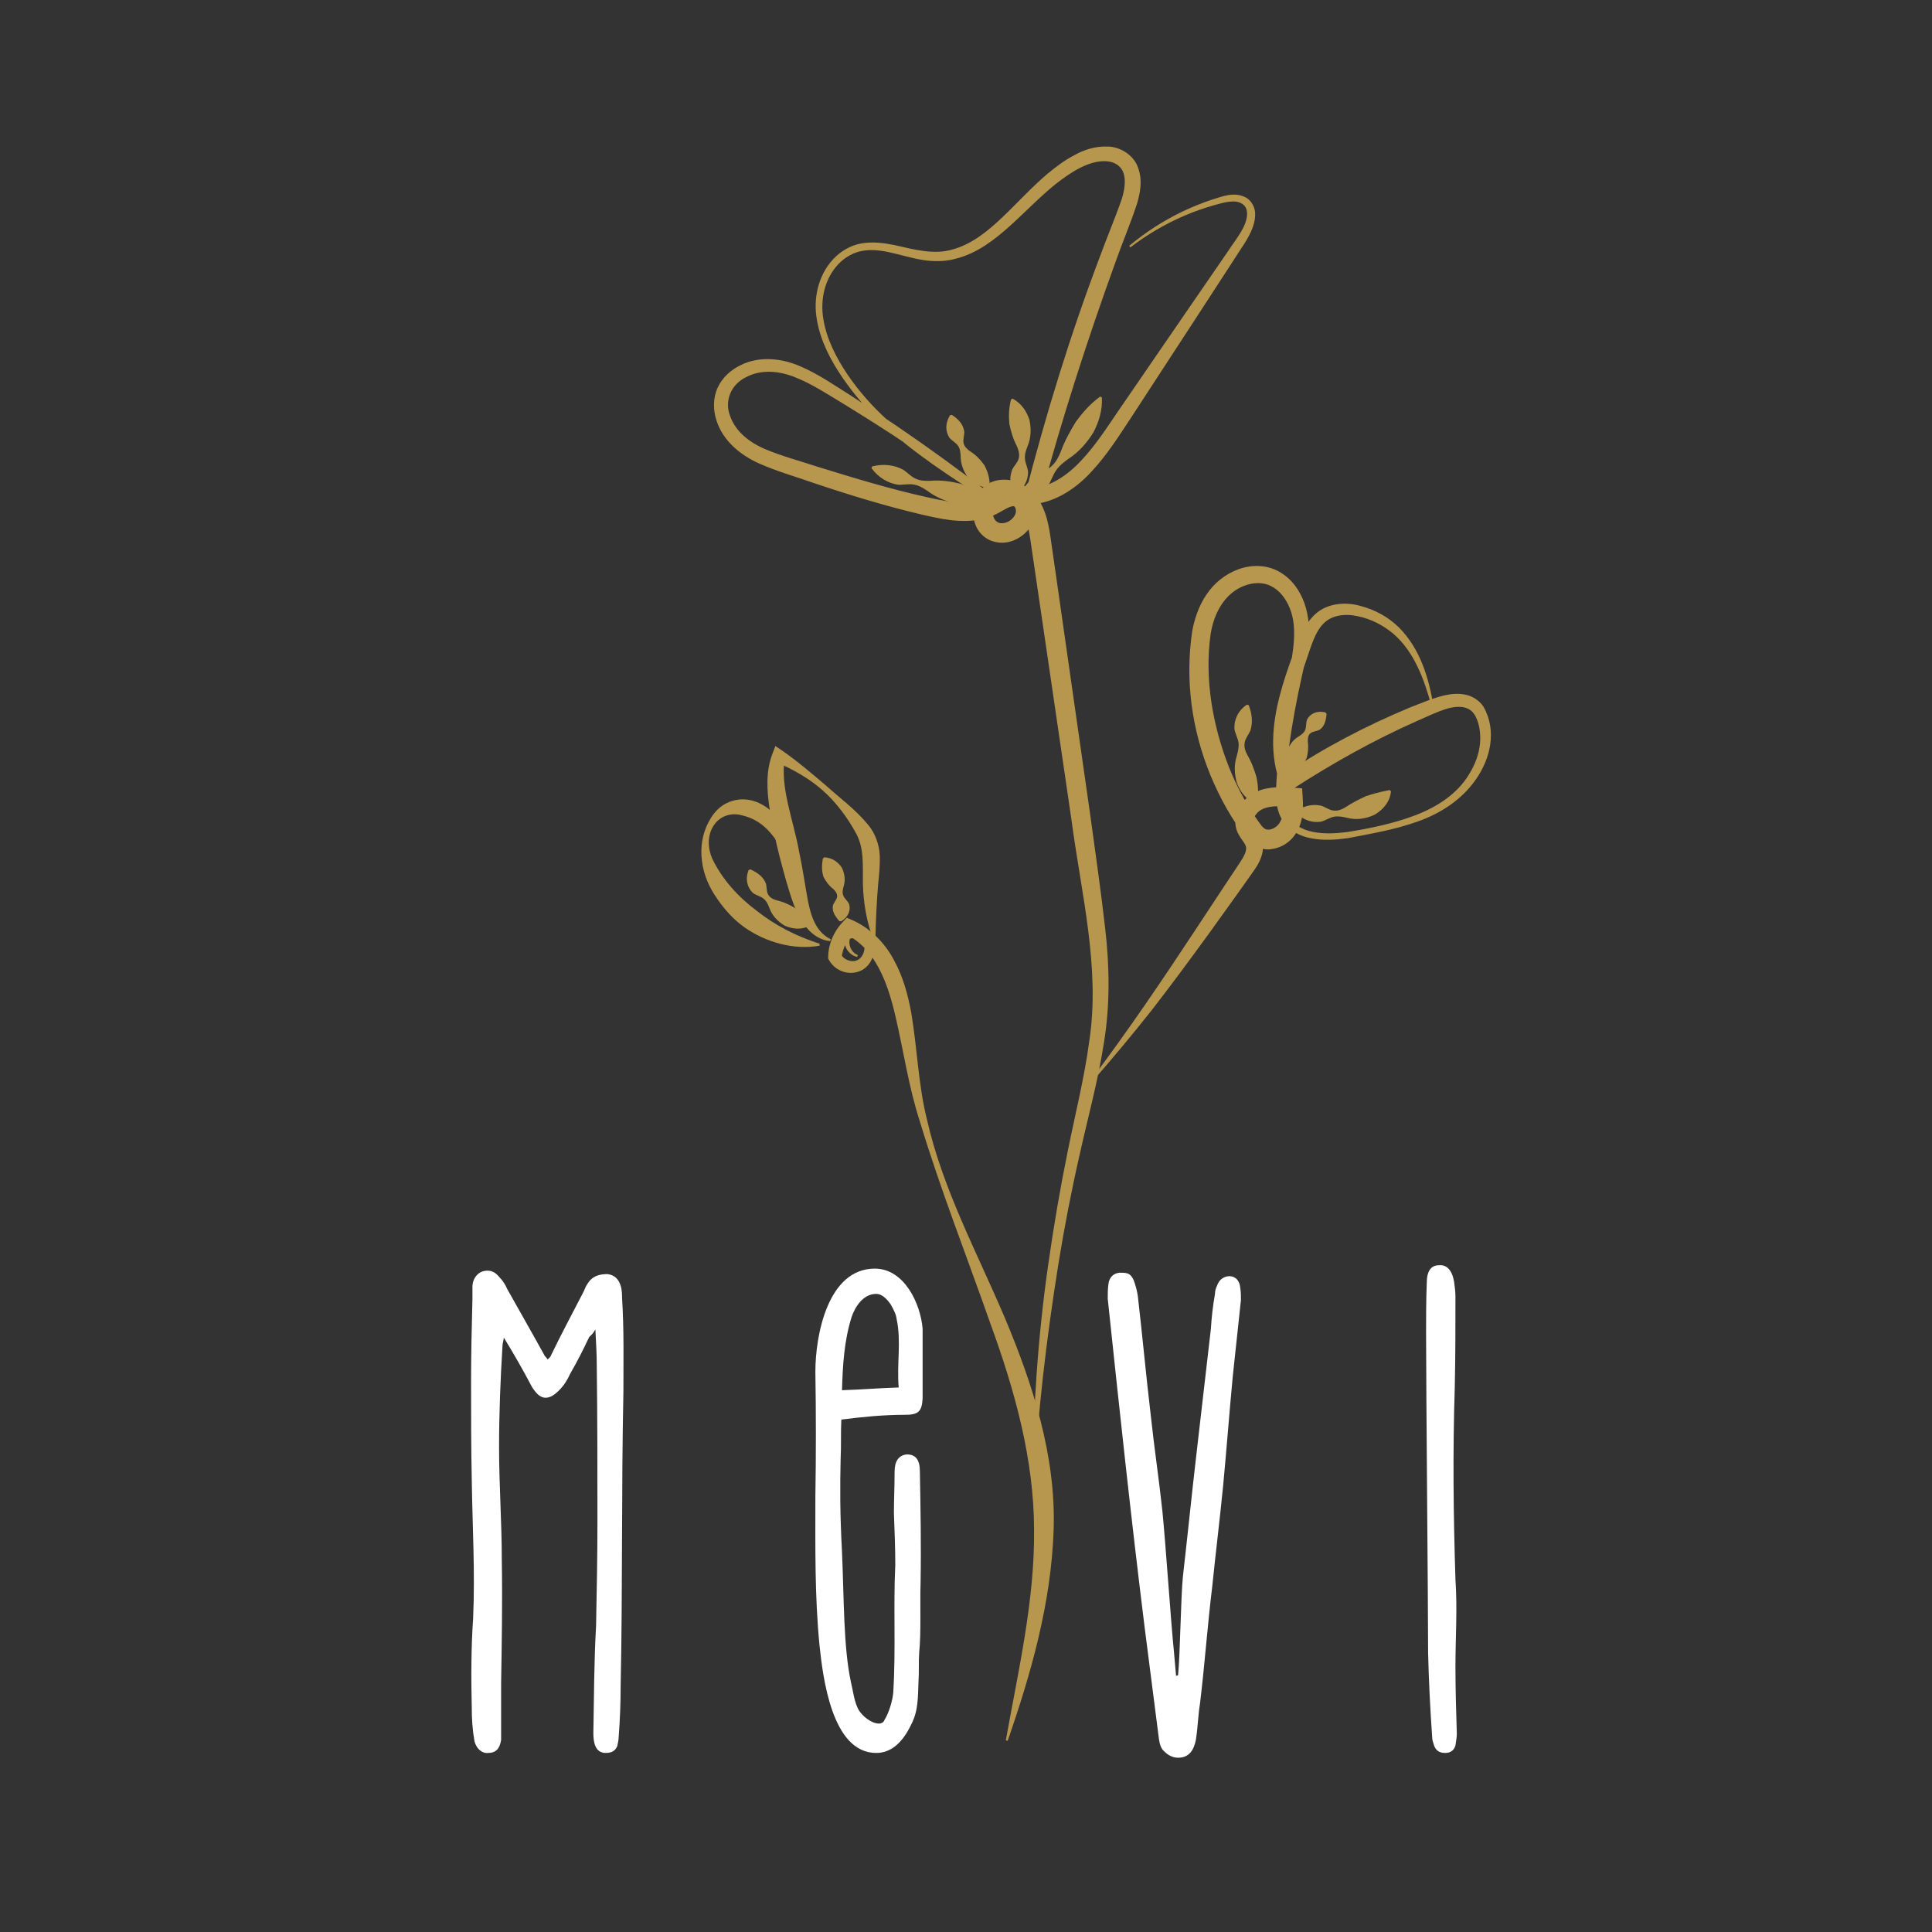 <?xml version="1.0" encoding="UTF-8" standalone="no"?><svg xmlns="http://www.w3.org/2000/svg" xmlns:xlink="http://www.w3.org/1999/xlink" fill="#000000" height="375" version="1" viewBox="0 0 375 375" width="375"><rect x="0" y="0" width="375" height="375" fill="#333333" stroke="none"/><defs><clipPath id="a"><path d="M 160 178 L 205 178 L 205 337.887 L 160 337.887 Z M 160 178"/></clipPath><clipPath id="b"><path d="M 138 28.027 L 244 28.027 L 244 289 L 138 289 Z M 138 28.027"/></clipPath><clipPath id="c"><path d="M 211 109 L 289.387 109 L 289.387 211 L 211 211 Z M 211 109"/></clipPath></defs><g clip-path="url(#a)"><path d="M 166.395 185.734 C 164.691 185.414 163.438 183.441 164.062 181.562 L 164.121 181.391 L 164.324 181.27 C 165.738 180.512 167.59 180.703 168.859 181.883 L 168.902 181.926 L 168.961 182.027 C 170.262 184.086 169.574 186.961 167.371 188.27 C 165.113 189.492 162.184 188.68 160.867 186.285 L 160.738 186.039 L 160.754 185.629 C 160.812 183.121 161.891 180.688 163.668 178.867 L 164.367 178.133 L 165.348 178.559 C 168.875 180.09 171.762 183.02 173.484 186.301 C 175.305 189.582 176.238 193.125 176.879 196.598 C 178.059 203.645 178.234 210.492 179.902 217.215 C 182.961 230.777 189.641 243.086 195.094 255.918 C 200.449 268.707 204.98 282.562 204.512 296.914 C 204.035 311.172 200.141 324.766 195.59 337.887 L 195.227 337.801 C 197.688 324.109 200.855 310.5 200.711 296.883 C 200.68 283.289 197.008 269.992 192.266 256.996 C 187.688 243.93 182.555 230.953 178.516 217.582 C 176.355 210.918 175.352 203.844 173.805 197.254 C 172.301 190.734 169.883 184.07 164.094 181.301 L 165.77 180.992 C 164.441 182.219 163.598 183.984 163.363 185.805 L 163.246 185.164 C 163.582 186.199 165.273 186.914 166.383 186.371 C 167.52 185.91 168.176 184.086 167.562 182.844 L 167.68 183.004 C 167.098 182.234 165.812 181.855 164.805 182.262 L 165.07 181.973 C 164.516 183.066 165.113 184.844 166.496 185.367 L 166.395 185.734" fill="#b7964d"/></g><path d="M 153.066 166.82 C 151.754 164.691 150.531 162.68 149.059 161.133 C 147.586 159.586 145.82 158.652 143.953 158.242 C 142.16 157.723 139.84 158.227 138.559 160.184 C 137.258 162.082 137.348 164.602 138.238 166.645 C 140.176 170.699 143.312 174.125 146.871 176.777 C 150.371 179.562 154.41 181.664 159.09 183.18 L 159.074 183.562 C 154.102 184.422 148.734 182.961 144.492 179.988 C 142.363 178.484 140.598 176.504 139.141 174.359 C 137.652 172.242 136.574 169.777 136.254 167.156 C 135.902 164.531 136.312 161.859 137.523 159.574 C 138.121 158.434 138.922 157.297 140.09 156.453 C 141.27 155.617 142.758 155.137 144.246 155.152 C 147.203 155.195 149.859 157.078 151.332 159.352 C 152.848 161.629 153.387 164.211 153.434 166.719 L 153.066 166.82" fill="#b7964d"/><path d="M 169.547 182.492 C 168.234 179.012 167.578 175.293 167.488 171.543 C 167.461 167.68 167.707 164.602 166.176 161.773 C 164.586 158.844 162.344 155.75 159.672 153.402 C 156.977 151.012 153.766 149.262 150.5 147.848 L 152.324 147.074 C 151.375 152.922 153.973 158.988 155.125 165.379 C 155.793 168.496 156.262 171.836 156.816 174.84 C 157.414 177.801 158.332 180.879 161.25 182.309 L 161.145 182.668 C 159.453 182.555 157.777 181.52 156.656 180.16 C 155.531 178.789 154.73 177.23 154.09 175.645 C 152.922 172.402 152.148 169.418 151.316 166.25 C 150.516 163.102 149.844 159.996 149.336 156.668 C 148.852 153.402 148.633 149.773 149.887 146.418 L 150.5 144.801 L 151.727 145.629 C 154.816 147.762 157.617 150.18 160.418 152.559 C 163.172 155.035 166.117 157.148 168.613 160.23 C 169.895 161.773 170.668 164.02 170.758 166.016 C 170.828 168.027 170.625 169.883 170.449 171.629 C 170.145 175.164 169.996 178.734 169.91 182.438 L 169.547 182.492" fill="#b7964d"/><path d="M 162.895 178.777 C 161.801 177.512 161.469 176.633 161.699 175.629 C 161.906 175.133 162.445 174.562 162.488 174.023 C 162.531 173.469 162.195 172.988 161.758 172.578 C 160.781 171.793 160.258 171.004 159.82 170.16 C 159.543 169.211 159.441 168.219 159.719 166.629 L 160.008 166.398 C 161.641 166.512 162.707 167.375 163.391 168.395 C 163.918 169.488 164.164 170.758 163.742 172.066 C 163.566 172.711 163.449 173.297 163.684 173.832 C 163.875 174.359 164.531 174.867 164.805 175.469 C 165.156 176.633 164.719 177.934 163.273 178.836 L 162.895 178.777" fill="#b7964d"/><path d="M 145.66 168.746 C 147.336 169.52 148.211 170.336 148.68 171.531 C 148.84 172.172 148.75 173.047 149.102 173.629 C 149.422 174.23 150.062 174.551 150.75 174.75 C 152.191 175.086 153.27 175.629 154.32 176.242 C 155.297 177 156.172 177.887 157.094 179.434 L 156.977 179.797 C 155.297 180.527 153.68 180.281 152.309 179.668 C 151.012 178.895 149.887 177.785 149.348 176.258 C 149.059 175.508 148.75 174.855 148.184 174.414 C 147.641 173.965 146.723 173.777 146.113 173.297 C 145.031 172.242 144.609 170.625 145.309 168.875 L 145.66 168.746" fill="#b7964d"/><g clip-path="url(#b)"><path d="M 219.172 47.723 C 222.336 45.082 225.832 42.824 229.582 41.027 C 231.449 40.141 233.375 39.367 235.355 38.711 C 237.238 38.172 239.484 37.105 241.875 38.359 C 242.969 39 243.656 40.359 243.625 41.566 C 243.641 42.777 243.289 43.871 242.852 44.879 C 241.934 46.934 240.664 48.508 239.602 50.258 L 232.879 60.598 L 219.422 81.246 C 217.172 84.645 214.926 88.219 212.012 91.367 C 209.18 94.52 205.285 97.332 200.637 97.871 L 198.445 98.121 L 199.004 95.961 C 203.027 80.344 207.77 64.887 213.5 49.793 C 214.855 46.059 216.516 42.168 217.742 38.609 C 218.281 36.844 218.543 35.008 218.09 33.637 C 217.656 32.266 216.398 31.402 214.781 31.301 C 211.426 31.082 207.926 33.359 204.926 35.707 C 201.875 38.156 199.121 41.059 196.086 43.801 C 193.082 46.512 189.656 49.195 185.457 50.23 C 183.398 50.801 181.156 50.785 179.113 50.465 C 177.043 50.129 175.105 49.531 173.176 49.094 C 171.266 48.641 169.328 48.363 167.488 48.672 C 165.652 48.977 163.977 49.938 162.691 51.309 C 160.066 54.094 159.164 58.18 159.82 61.984 C 160.461 65.832 162.297 69.434 164.516 72.715 C 166.746 75.996 169.414 78.988 172.375 81.656 C 178.281 87.035 185.074 91.336 191.887 95.598 L 191.086 96.75 C 185.211 92.445 179.215 88.293 173.117 84.312 C 170.055 82.324 166.98 80.375 163.875 78.477 C 160.754 76.609 157.691 74.566 154.48 73.289 C 151.273 71.957 147.773 71.668 144.887 73.168 C 141.926 74.566 140.555 77.75 141.707 80.723 C 142.742 83.742 145.441 85.887 148.605 87.211 C 151.77 88.551 155.371 89.5 158.828 90.641 C 165.785 92.781 172.727 94.91 179.781 96.469 C 183.281 97.273 186.766 97.945 189.801 97.23 C 190.559 97.059 191.262 96.809 191.914 96.445 C 192.617 96.062 193.418 95.527 194.469 95.07 C 195.43 94.617 197.207 94.184 198.754 95.117 C 200.301 96.094 200.809 97.609 200.887 98.938 C 201 101.898 198.93 104.055 196.656 104.93 C 195.488 105.383 194.086 105.512 192.73 105.074 C 191.375 104.684 190.207 103.633 189.598 102.438 C 188.402 100.031 188.648 97.316 190.312 95.145 C 192.195 92.855 195.461 92.695 197.59 93.672 C 199.777 94.547 201.527 96.469 202.387 98.441 C 203.289 100.426 203.625 102.438 203.902 104.273 L 205.461 115.125 L 211.66 158.492 C 212.652 165.727 213.688 172.93 214.52 180.25 C 215.367 187.555 215.48 195.152 214.258 202.488 C 213.117 209.824 211.168 216.879 209.59 223.984 C 207.969 231.07 206.586 238.23 205.422 245.422 C 203.129 259.797 201.383 274.293 200.664 288.879 L 200.301 288.863 C 200.504 274.254 201.395 259.609 203.508 245.129 C 204.543 237.879 205.781 230.648 207.242 223.473 C 208.688 216.285 210.48 209.211 211.426 202.082 C 213.602 187.848 209.867 173.48 207.957 159.031 L 201.598 115.68 L 200.008 104.859 C 199.527 101.328 198.535 98.281 196.074 97.289 C 194.906 96.777 193.797 96.996 193.289 97.625 C 192.676 98.312 192.5 99.812 192.98 100.66 C 193.391 101.488 194.234 101.766 195.34 101.402 C 196.434 101.02 197.266 99.926 197.184 99.141 C 197.191 98.672 196.918 98.281 196.875 98.297 C 196.801 98.238 196.582 98.18 195.898 98.441 C 195.254 98.703 194.543 99.168 193.637 99.652 C 192.676 100.164 191.637 100.523 190.617 100.762 C 186.449 101.648 182.555 100.699 178.992 99.898 C 171.805 98.207 164.762 96.047 157.836 93.715 C 154.379 92.492 150.91 91.543 147.367 89.969 C 143.895 88.438 140.336 85.668 139.066 81.598 C 138.41 79.629 138.367 77.297 139.285 75.27 C 140.191 73.258 141.898 71.77 143.75 70.879 C 147.48 69.012 151.914 69.582 155.355 71.113 C 158.914 72.629 161.902 74.758 164.996 76.684 C 168.086 78.668 171.137 80.695 174.156 82.75 C 180.207 86.875 186.129 91.176 191.93 95.629 L 191.125 96.793 C 184.363 92.461 177.523 88.059 171.559 82.547 C 168.57 79.805 165.871 76.715 163.566 73.359 C 161.277 70.02 159.309 66.312 158.578 62.188 C 157.805 58.121 158.738 53.527 161.672 50.363 C 163.102 48.785 165.098 47.605 167.227 47.242 C 169.371 46.875 171.516 47.152 173.512 47.547 C 177.492 48.438 181.316 49.516 184.973 48.395 C 188.621 47.387 191.727 44.879 194.566 42.168 C 197.441 39.438 200.152 36.422 203.305 33.738 C 204.91 32.426 206.57 31.129 208.48 30.148 C 210.348 29.086 212.566 28.355 214.957 28.445 C 217.348 28.445 220.102 30.078 220.922 32.613 C 221.809 35.109 221.285 37.457 220.715 39.496 C 219.359 43.566 217.859 47.066 216.5 50.914 C 211.047 65.977 206.117 81.246 201.949 96.738 L 200.312 94.84 C 203.93 94.461 207.227 92.246 209.883 89.371 C 212.582 86.512 214.781 83.113 217.102 79.703 L 231.055 59.375 L 238.043 49.227 C 239.148 47.504 240.488 45.855 241.324 44.18 C 242.18 42.504 242.504 40.445 241.102 39.559 C 239.746 38.668 237.605 39.281 235.691 39.82 C 233.742 40.375 231.812 41.043 229.949 41.848 C 226.199 43.449 222.656 45.52 219.406 48.016 L 219.168 47.723" fill="#b7964d"/></g><path d="M 169.285 90.523 C 171.543 89.98 173.469 90.242 175.219 91.121 C 176.062 91.633 176.793 92.508 177.699 92.898 C 178.57 93.324 179.578 93.363 180.586 93.324 C 182.656 93.148 184.551 93.438 186.418 93.891 C 188.242 94.531 190.008 95.379 191.652 96.969 L 191.566 97.332 C 189.422 98.09 187.395 98.062 185.457 97.754 C 183.543 97.258 181.691 96.547 180.031 95.289 C 179.168 94.707 178.309 94.195 177.332 94.051 C 176.371 93.875 175.262 94.152 174.258 94.082 C 172.301 93.746 170.551 92.738 169.152 90.871 L 169.285 90.523" fill="#b7964d"/><path d="M 197.152 97.625 C 198.086 95.246 199.41 93.57 201.145 92.246 C 202.066 91.633 203.258 91.25 204.078 90.508 C 204.91 89.781 205.445 88.773 205.871 87.723 C 206.66 85.551 207.711 83.684 208.832 81.844 C 210.113 80.113 211.512 78.461 213.539 76.977 L 213.875 77.121 C 214.008 79.66 213.277 81.918 212.215 83.961 C 210.992 85.898 209.477 87.68 207.473 88.992 C 206.516 89.676 205.621 90.379 204.98 91.312 C 204.328 92.23 203.992 93.453 203.348 94.434 C 201.934 96.254 199.938 97.539 197.383 97.914 L 197.152 97.625" fill="#b7964d"/><path d="M 184.754 80.52 C 186.305 81.527 187 82.562 187.176 83.859 C 187.176 84.527 186.871 85.359 187.031 86.004 C 187.176 86.66 187.672 87.152 188.27 87.578 C 189.523 88.367 190.344 89.301 191.086 90.316 C 191.668 91.441 192.105 92.652 192.121 94.445 L 191.844 94.695 C 190.047 94.531 188.793 93.672 187.832 92.621 C 187.031 91.457 186.449 90.098 186.461 88.527 C 186.418 87.766 186.344 87.066 185.938 86.5 C 185.543 85.93 184.727 85.52 184.262 84.938 C 183.504 83.727 183.43 82.195 184.391 80.605 L 184.754 80.52" fill="#b7964d"/><path d="M 196.539 95.816 C 195.941 93.891 195.953 92.477 196.496 91.074 C 196.859 90.395 197.559 89.723 197.734 88.965 C 197.941 88.207 197.719 87.402 197.398 86.66 C 196.625 85.172 196.25 83.785 195.926 82.371 C 195.781 80.91 195.766 79.441 196.234 77.527 L 196.582 77.383 C 198.332 78.359 199.293 79.891 199.82 81.527 C 200.168 83.188 200.152 84.965 199.441 86.629 C 199.121 87.457 198.859 88.246 198.945 89.051 C 198.988 89.867 199.484 90.754 199.555 91.633 C 199.543 93.34 198.684 94.969 196.887 95.961 L 196.539 95.816" fill="#b7964d"/><g clip-path="url(#c)"><path d="M 277.867 137.145 C 276.469 131.879 274.484 126.496 270.445 123.012 C 268.445 121.336 266.055 120.109 263.516 119.602 C 261.023 119.047 258.414 119.41 256.836 121.086 C 255.219 122.754 254.504 125.402 253.602 128 C 252.699 130.594 251.879 133.176 251.238 135.789 C 249.984 140.977 249.648 146.418 251.617 151.113 L 249.211 150.371 C 256.898 145.164 265.164 140.863 273.711 137.305 C 275.883 136.488 277.938 135.539 280.418 134.957 C 281.645 134.695 282.969 134.535 284.371 134.824 C 285.754 135.07 287.141 135.949 287.93 137.145 C 290.656 141.941 289.195 147.379 286.496 151.242 C 283.758 155.227 279.559 157.922 275.168 159.457 C 270.75 161.043 266.215 161.801 261.664 162.68 C 259.363 163 256.984 163.176 254.605 162.734 C 252.273 162.355 249.777 161.027 248.629 158.695 C 247.445 156.363 247.637 153.812 247.766 151.551 C 247.902 149.246 248.086 146.957 248.309 144.656 C 248.773 140.074 249.387 135.48 250.188 130.945 C 250.992 126.457 251.879 121.918 250.379 118.141 C 249.648 116.262 248.395 114.613 246.777 113.797 C 245.188 112.953 243.262 113.023 241.484 113.711 C 237.793 115.109 235.633 118.898 234.98 123.098 C 233.766 131.676 235.355 140.848 238.578 149 C 240.199 153.039 242.488 157.164 244.953 160.391 C 245.539 160.988 245.77 161.059 246.367 161.027 C 246.938 160.973 247.664 160.59 248.102 160.07 C 249.035 159.016 249.297 156.988 249.109 154.906 L 250.848 156.625 C 247.871 156.336 245.113 156.352 243.848 157.996 C 243.176 158.844 242.984 159.66 243.379 160.391 C 243.598 160.855 244.094 161.453 244.559 162.344 C 245.07 163.246 245.258 164.617 245.012 165.641 C 244.5 167.723 243.336 168.961 242.531 170.191 L 239.879 173.922 L 234.539 181.359 C 230.953 186.285 227.324 191.215 223.574 196.043 C 219.781 200.844 215.859 205.535 211.836 210.129 L 211.543 209.895 C 218.91 200.156 225.719 190.066 232.426 179.883 L 237.457 172.258 L 239.992 168.438 C 240.855 167.141 241.699 165.961 241.844 165.012 C 241.922 164.531 241.875 164.309 241.645 163.871 C 241.41 163.422 240.898 162.84 240.406 161.949 C 239.879 161.059 239.633 159.734 239.832 158.668 C 240.023 157.559 240.504 156.613 241.117 155.824 C 242.344 154.188 244.367 153.254 246.121 152.996 C 247.91 152.688 249.59 152.773 251.121 152.895 L 252.738 153.008 L 252.844 154.613 C 253.004 157.004 253.047 159.98 250.961 162.547 C 249.926 163.742 248.512 164.59 246.809 164.805 C 245.102 165.141 243.016 164.125 242.125 162.953 C 238.977 158.93 236.816 154.922 234.949 150.484 C 231.332 141.664 229.977 132.039 231.418 122.445 C 231.875 120.039 232.703 117.574 234.164 115.418 C 235.633 113.215 237.766 111.465 240.285 110.531 C 242.754 109.582 245.844 109.551 248.309 110.98 C 250.77 112.352 252.348 114.699 253.191 117.094 C 254.957 122.109 253.617 127.051 252.652 131.43 C 251.66 135.875 250.832 140.363 250.203 144.887 C 249.898 147.148 249.633 149.406 249.402 151.684 C 249.18 153.941 248.965 156.203 249.867 158.066 C 250.77 159.949 252.723 161.074 254.855 161.469 C 257 161.906 259.273 161.773 261.504 161.496 C 265.965 160.781 270.516 159.848 274.715 158.242 C 278.902 156.641 282.824 154.133 285.113 150.34 C 286.281 148.488 287.07 146.418 287.27 144.305 C 287.461 142.262 287.098 139.941 286.047 138.484 C 285.012 137.07 283.055 136.953 281.027 137.508 C 279.062 138.062 276.949 139.125 274.875 140.02 C 266.566 143.707 258.629 148.168 251.008 153.086 L 249.328 154.164 L 248.598 152.336 C 246.352 146.652 246.969 140.512 248.379 135.086 C 249.094 132.332 250 129.676 250.961 127.066 C 251.98 124.559 252.785 121.645 255.148 119.336 C 257.582 116.992 261.215 116.816 263.984 117.59 C 266.828 118.316 269.469 119.746 271.551 121.805 C 275.695 125.988 277.355 131.66 278.23 137.07 L 277.867 137.145" fill="#b7964d"/></g><path d="M 242.387 136.883 C 243.102 138.836 243.16 140.324 242.691 141.824 C 242.371 142.566 241.715 143.324 241.598 144.129 C 241.438 144.945 241.699 145.762 242.094 146.52 C 242.984 148.023 243.465 149.453 243.902 150.898 C 244.031 151.656 244.168 152.414 244.18 153.246 C 244.207 153.621 244.254 154.148 244.168 154.469 C 244.137 154.602 243.992 154.523 243.695 154.688 C 243.379 154.848 243.496 155.066 243.551 155.035 C 243.539 155.023 243.859 155.168 243.871 155.023 L 243.688 154.699 C 243.711 154.602 244.02 154.555 244.152 154.688 C 244.285 154.789 244.34 154.906 244.367 155.008 C 244.445 155.184 244.473 155.648 243.934 155.867 C 243.203 156.086 242.738 155.605 242.516 155.418 C 242.066 154.992 241.805 154.746 241.469 154.363 C 240.855 153.668 240.434 152.863 240.098 152.031 C 239.602 150.324 239.473 148.473 240.07 146.695 C 240.316 145.805 240.504 144.961 240.391 144.113 C 240.273 143.285 239.734 142.379 239.602 141.473 C 239.512 139.695 240.285 137.93 242.035 136.762 L 242.387 136.883" fill="#b7964d"/><path d="M 251.574 157.414 C 253.309 156.277 254.91 156.055 256.473 156.391 C 257.234 156.641 258.031 157.254 258.836 157.324 C 259.637 157.441 260.426 157.133 261.137 156.699 C 262.555 155.734 263.836 155.152 265.105 154.539 C 266.445 154.09 267.762 153.738 269.715 153.344 L 269.988 153.594 C 269.805 155.664 268.387 157.223 266.797 158.145 C 265.121 158.93 263.242 159.223 261.43 158.727 C 260.543 158.523 259.711 158.363 258.879 158.535 C 258.062 158.695 257.219 159.297 256.371 159.496 C 254.664 159.734 253.031 159.207 251.531 157.777 L 251.574 157.414" fill="#b7964d"/><path d="M 257.496 138.59 C 257.32 140.281 256.922 141.137 256.035 141.711 C 255.539 141.926 254.738 141.969 254.328 142.352 C 253.906 142.727 253.816 143.324 253.848 143.938 C 254.008 145.207 253.863 146.156 253.633 147.105 C 253.207 148.008 252.637 148.855 251.414 149.934 L 251.047 149.918 C 249.867 148.75 249.617 147.352 249.777 146.07 C 250.129 144.844 250.816 143.676 252.039 142.965 C 252.625 142.598 253.121 142.23 253.34 141.664 C 253.57 141.121 253.469 140.281 253.703 139.652 C 254.301 138.527 255.598 137.871 257.273 138.281 L 257.496 138.59" fill="#b7964d"/><g fill="#ffffff"><g><g><path d="M 25.723 -80.746 C 26.121 -81.145 26.387 -81.277 26.914 -82.207 C 27.047 -79.555 27.18 -77.434 27.18 -75.312 C 27.312 -65.102 27.312 -55.023 27.312 -44.816 C 27.312 -38.055 27.18 -31.422 27.047 -24.66 C 26.652 -17.766 26.652 -10.738 26.52 -3.844 C 26.52 -2.254 26.781 0 28.906 0 C 30.098 0 30.762 -0.398 31.16 -1.324 C 31.293 -1.988 31.422 -2.52 31.422 -2.918 C 31.688 -6.363 31.82 -9.812 31.82 -13.125 C 32.219 -32.086 31.953 -51.047 32.352 -70.008 C 32.352 -76.238 32.484 -82.207 32.086 -88.438 C 32.086 -89.102 32.219 -92.547 29.301 -92.945 C 27.578 -92.945 26.254 -92.547 25.324 -90.957 C 24.926 -90.426 24.793 -89.762 24.398 -89.102 C 22.273 -84.988 20.285 -81.277 18.297 -77.168 C 18.164 -76.77 18.031 -76.77 17.633 -76.371 C 17.5 -76.637 17.238 -76.902 17.105 -77.035 C 14.852 -81.145 12.332 -85.52 9.812 -90.027 C 9.414 -90.957 8.883 -91.754 8.219 -92.414 C 7.559 -93.211 6.895 -93.609 5.965 -93.609 C 4.242 -93.609 3.184 -92.281 3.051 -90.691 L 3.051 -88.172 C 2.918 -82.867 2.785 -77.699 2.785 -72.395 C 2.785 -66.031 2.785 -59.531 2.918 -53.035 C 3.051 -44.02 3.578 -35.137 3.184 -26.121 C 2.785 -20.418 2.785 -14.586 2.918 -8.883 C 2.918 -6.629 3.051 -4.508 3.449 -2.254 C 3.844 -0.797 4.906 0.133 6.098 0 C 7.559 0 8.352 -0.797 8.617 -2.52 L 8.617 -13.523 C 8.75 -21.48 8.883 -29.434 8.75 -37.391 C 8.75 -44.816 8.219 -51.977 8.219 -59.398 C 8.219 -65.898 8.484 -72.527 8.883 -79.023 C 8.883 -79.422 9.016 -79.688 9.148 -80.613 C 11.004 -77.566 12.859 -74.383 14.586 -71.066 C 15.512 -69.609 16.309 -68.945 17.238 -68.945 C 18.164 -68.945 18.961 -69.477 19.887 -70.406 C 20.816 -71.332 21.48 -72.395 22.012 -73.586 C 23.469 -76.105 24.527 -78.227 25.723 -80.746 Z M 25.723 -80.746" transform="translate(88.65 340.245)"/></g></g></g><g fill="#ffffff"><g><g><path d="M 21.082 -5.438 C 22.539 -8.219 22.406 -10.738 22.539 -13.922 C 22.672 -15.645 22.539 -17.766 22.672 -19.492 C 23.07 -23.336 22.805 -29.039 22.938 -32.883 C 23.07 -40.309 22.938 -47.336 22.805 -54.629 C 22.805 -56.883 22.012 -57.941 20.285 -57.941 C 18.695 -57.809 17.898 -56.617 17.898 -54.629 C 17.898 -51.578 17.766 -49.324 17.766 -46.539 C 17.898 -43.355 18.031 -39.512 18.031 -36.461 C 17.633 -28.375 18.164 -20.285 17.633 -11.668 C 17.5 -10.211 16.84 -7.824 15.91 -6.363 C 15.777 -5.965 15.379 -5.703 14.852 -5.703 C 13.391 -5.703 11.668 -7.16 11.004 -8.219 C 10.078 -9.68 9.812 -12.199 9.414 -13.789 C 7.957 -20.551 8.09 -29.965 7.691 -38.98 C 7.293 -46.406 7.293 -51.711 7.426 -57.145 C 7.559 -59.797 7.426 -62.051 7.559 -64.703 C 11.668 -65.234 15.777 -65.633 19.887 -65.633 C 22.406 -65.633 23.203 -66.164 23.336 -68.812 L 23.336 -82.34 C 22.938 -87.242 19.758 -94.008 14.055 -94.008 C 4.906 -94.008 2.52 -81.012 2.52 -73.984 C 2.652 -65.898 2.652 -57.809 2.52 -49.723 C 2.52 -39.777 2.387 -30.496 3.316 -20.949 C 3.977 -14.719 5.703 0 14.32 0 C 17.105 0 19.359 -1.855 21.082 -5.438 Z M 9.547 -84.594 C 10.211 -86.582 11.801 -89.102 14.32 -89.102 C 15.246 -89.102 16.176 -88.438 17.105 -87.113 C 17.633 -86.184 18.164 -85.254 18.297 -84.195 C 19.227 -79.82 18.297 -75.578 18.695 -70.934 C 14.453 -70.805 11.934 -70.539 7.691 -70.406 C 7.824 -75.18 8.09 -79.953 9.547 -84.594 Z M 9.547 -84.594" transform="translate(155.743 340.245)"/></g></g></g><g fill="#ffffff"><g><g><path d="M 7.559 -88.703 C 7.426 -89.629 7.16 -90.691 6.762 -91.754 C 6.098 -93.211 5.438 -93.211 3.977 -93.211 C 2.785 -93.078 1.988 -92.281 1.855 -90.957 C 1.723 -90.027 1.723 -89.102 1.723 -88.172 C 3.977 -66.824 6.23 -45.742 8.883 -24.398 C 9.812 -16.973 10.738 -10.078 11.668 -2.652 C 11.801 -1.723 12.066 -0.797 12.73 -0.266 C 13.523 0.531 14.453 0.93 15.379 0.93 C 17.5 0.93 18.43 -0.531 18.828 -2.52 C 19.227 -5.039 19.227 -7.027 19.625 -9.547 C 20.551 -17.105 21.082 -24.793 22.012 -32.352 C 22.672 -38.848 23.469 -45.215 24.133 -51.977 C 24.793 -59.004 25.324 -66.031 25.988 -73.059 C 26.52 -77.961 27.047 -83 27.578 -87.906 C 27.578 -88.836 27.578 -89.367 27.445 -90.293 C 27.312 -91.621 26.652 -92.414 25.457 -92.547 C 24.266 -92.547 23.336 -91.883 22.938 -90.691 C 22.672 -90.16 22.539 -89.629 22.539 -89.102 C 22.141 -86.848 21.879 -84.594 21.746 -82.34 C 20.816 -74.25 19.887 -66.293 18.961 -58.207 C 18.031 -50.25 17.238 -42.297 16.309 -34.207 C 15.91 -30.23 15.777 -19.094 15.379 -15.117 C 15.246 -14.984 15.117 -14.984 14.984 -14.984 C 14.852 -16.441 14.719 -18.031 14.586 -19.492 C 13.922 -26.121 12.992 -40.309 12.332 -46.938 C 11.668 -53.168 10.738 -59.27 10.078 -65.5 C 9.148 -73.32 8.484 -80.746 7.559 -88.703 Z M 7.559 -88.703" transform="translate(213.288 340.245)"/></g></g></g><g fill="#ffffff"><g><g><path d="M 9.016 -16.707 C 9.016 -22.406 9.414 -27.977 9.016 -33.68 C 8.617 -46.273 8.484 -58.34 8.883 -70.934 C 9.016 -76.77 9.016 -82.734 9.016 -88.57 C 9.016 -89.5 8.883 -90.559 8.75 -91.488 C 8.352 -93.742 7.293 -94.801 5.832 -94.668 C 4.242 -94.668 3.449 -93.477 3.449 -91.223 C 3.316 -87.906 3.316 -84.594 3.316 -81.277 C 3.316 -70.406 3.711 -29.566 3.711 -19.359 C 3.844 -13.922 4.109 -8.617 4.508 -2.918 C 4.508 -2.387 4.773 -1.855 4.906 -1.324 C 5.305 -0.398 5.965 0 7.027 0 C 8.09 0 8.75 -0.531 9.016 -1.457 C 9.148 -2.387 9.281 -3.051 9.281 -3.711 C 9.148 -8.09 9.016 -12.465 9.016 -16.707 Z M 9.016 -16.707" transform="translate(273.485 340.245)"/></g></g></g></svg>